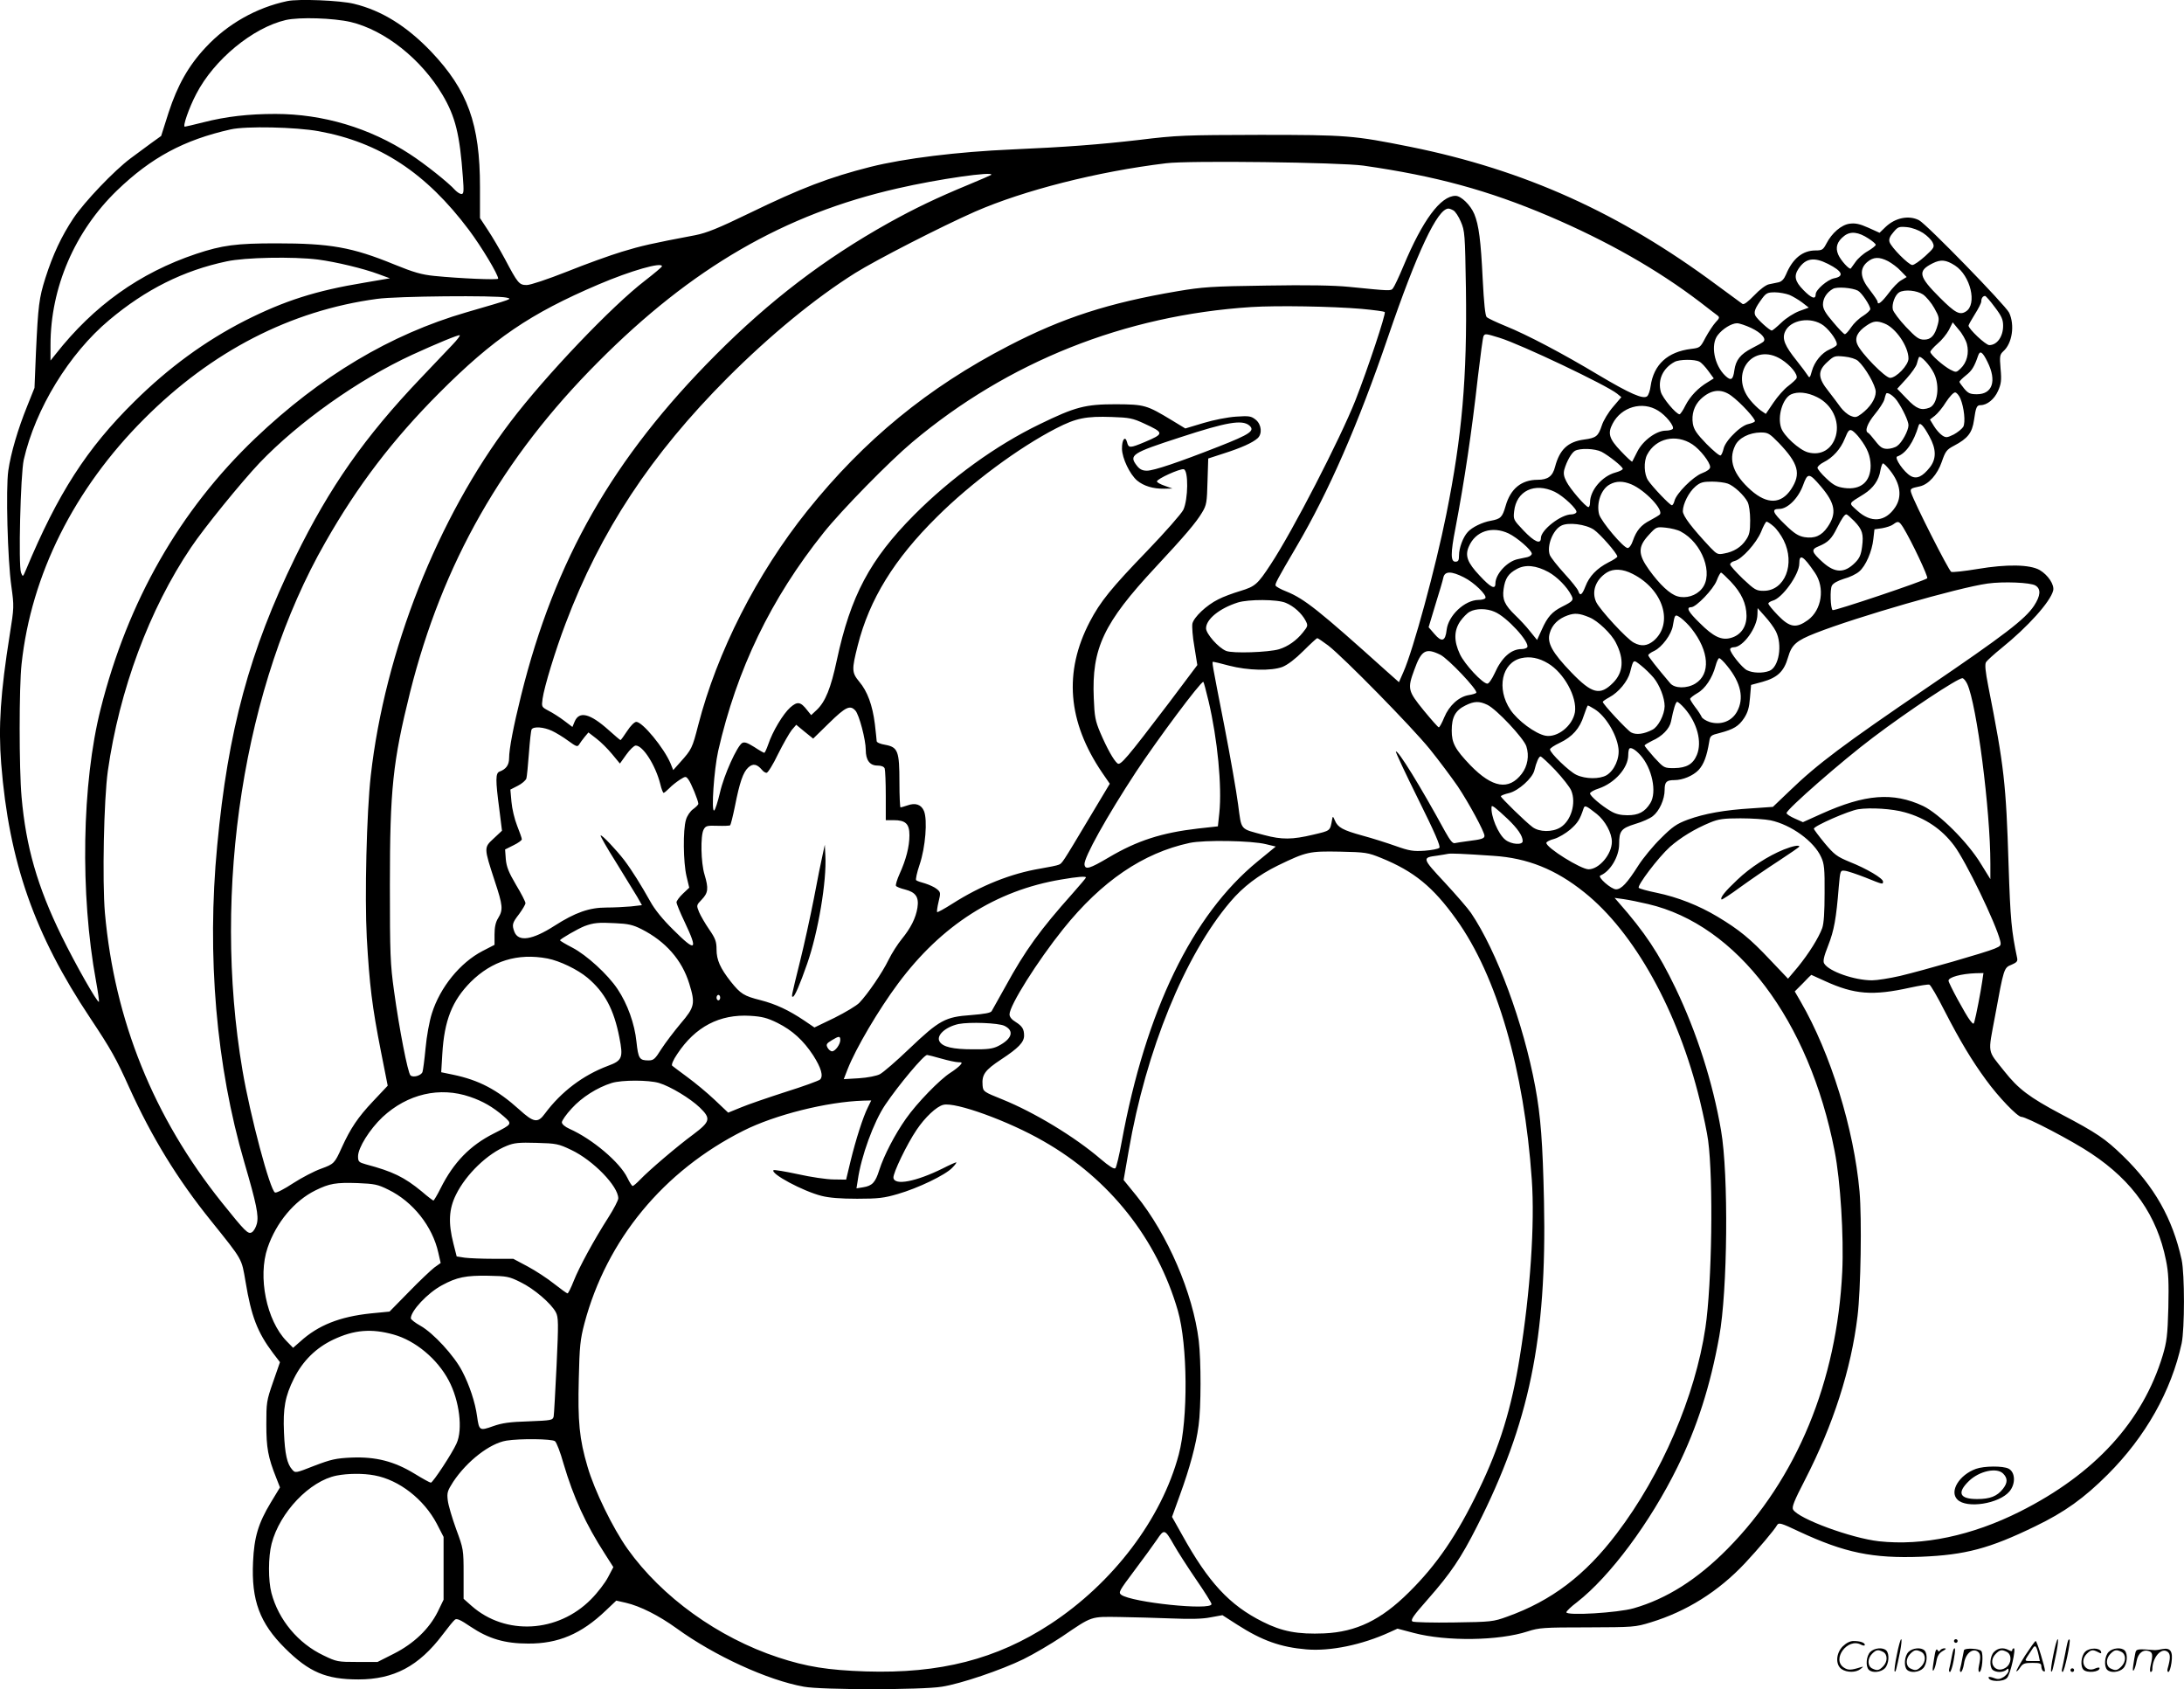 <svg version="1.0" xmlns="http://www.w3.org/2000/svg"
  viewBox="0 0 1200.154 928.05"
 preserveAspectRatio="xMidYMid meet">
<g transform="translate(-0.245,928.599) scale(0.1,-0.1)"
fill="#000000" stroke="none">
<path d="M1581 9280 c-170 -36 -329 -126 -448 -254 -94 -100 -155 -208 -204
-358 l-41 -129 -57 -41 c-31 -23 -81 -60 -111 -82 -90 -67 -254 -239 -314
-329 -66 -99 -113 -200 -154 -328 -35 -111 -40 -151 -52 -409 l-8 -195 -40
-100 c-51 -126 -90 -258 -104 -355 -14 -98 -4 -490 17 -636 15 -109 15 -115
-9 -265 -51 -320 -63 -505 -47 -709 43 -540 183 -938 489 -1397 115 -173 143
-223 215 -383 123 -271 264 -502 448 -730 178 -222 168 -205 191 -337 31 -188
65 -277 150 -390 l39 -51 -38 -109 c-36 -103 -37 -114 -37 -233 0 -128 9 -180
55 -295 l20 -51 -51 -84 c-68 -113 -91 -189 -97 -325 -10 -212 37 -337 176
-475 132 -131 225 -171 403 -171 195 0 332 73 462 245 30 40 60 77 68 83 10 9
30 0 86 -38 100 -67 189 -93 317 -93 165 -1 292 53 426 181 l58 55 53 -12 c78
-18 181 -70 278 -140 208 -151 500 -285 700 -321 96 -18 650 -18 758 0 104 16
327 92 448 151 57 28 152 84 212 124 169 115 156 110 317 108 77 -1 206 -5
287 -8 100 -4 168 -3 212 6 l66 12 81 -52 c137 -88 239 -124 381 -136 131 -11
305 25 456 94 l44 20 91 -24 c180 -47 466 -43 625 9 62 20 86 22 327 22 255 1
262 1 350 28 196 60 370 169 516 324 73 78 163 184 177 210 9 15 21 12 122
-36 249 -116 403 -148 669 -138 244 10 376 45 627 167 162 78 269 155 399 285
208 208 349 458 406 720 17 81 17 381 0 460 -50 227 -150 403 -323 571 -96 93
-142 125 -340 229 -175 93 -234 138 -311 235 -96 121 -91 90 -51 305 48 262
48 264 91 281 28 12 34 19 30 37 -31 148 -37 208 -47 512 -14 445 -24 538
-111 978 -17 87 -20 122 -13 135 6 9 44 44 85 77 145 117 268 254 284 316 8
32 -28 86 -74 113 -54 31 -181 33 -341 6 -72 -12 -137 -19 -145 -16 -13 5
-204 382 -220 434 -7 23 -4 25 48 36 48 11 96 65 120 135 20 58 27 67 67 88
76 40 100 71 110 141 10 70 15 82 36 82 36 0 76 33 96 78 17 38 20 58 14 122
-6 70 -4 78 15 96 49 43 64 144 32 212 -20 41 -453 486 -495 508 -56 29 -131
14 -185 -38 l-32 -31 -62 28 c-47 21 -71 26 -102 22 -46 -6 -98 -51 -128 -109
-18 -34 -23 -38 -60 -38 -71 0 -126 -45 -162 -132 -11 -26 -24 -39 -41 -43
-14 -3 -38 -8 -53 -11 -16 -3 -51 -29 -80 -60 -35 -36 -57 -53 -65 -48 -7 5
-71 52 -143 105 -532 395 -1054 631 -1681 758 -314 63 -349 66 -829 66 -414
-1 -453 -2 -665 -28 -217 -25 -398 -39 -695 -52 -300 -13 -593 -49 -780 -96
-225 -57 -380 -116 -666 -255 -169 -82 -234 -108 -295 -120 -243 -46 -299 -59
-404 -91 -63 -19 -199 -68 -301 -109 -109 -43 -202 -74 -222 -74 -42 0 -49 9
-121 145 -27 50 -68 120 -92 156 l-44 67 0 170 c0 347 -67 532 -268 744 -135
141 -272 226 -424 263 -76 19 -306 28 -367 15z m349 -115 c187 -45 387 -203
504 -400 71 -120 95 -217 112 -452 6 -79 5 -93 -8 -93 -8 0 -23 10 -34 21 -36
41 -170 147 -249 198 -220 144 -478 221 -739 221 -148 0 -271 -14 -396 -46
-52 -13 -98 -24 -102 -24 -13 0 23 104 63 180 98 189 311 364 492 406 76 17
261 11 357 -11z m-176 -600 c335 -61 590 -229 825 -542 69 -92 161 -245 161
-268 0 -8 -211 1 -351 15 -69 7 -112 19 -220 63 -232 95 -352 116 -649 116
-218 0 -296 -10 -440 -58 -310 -104 -562 -284 -772 -551 l-28 -35 0 86 c0 314
133 624 366 849 187 180 366 277 624 335 83 19 358 13 484 -10z m5741 -189
c398 -57 686 -136 1018 -277 323 -138 597 -294 832 -473 43 -34 86 -66 95 -73
13 -10 12 -15 -10 -38 -13 -14 -38 -52 -55 -83 -29 -56 -31 -57 -80 -63 -129
-16 -205 -86 -222 -204 -3 -25 -12 -50 -19 -56 -22 -18 -93 13 -268 117 -195
117 -390 220 -511 269 -49 20 -96 42 -103 49 -8 8 -15 75 -22 211 -10 207 -21
295 -46 355 -21 50 -73 100 -103 100 -82 0 -181 -134 -286 -385 -25 -60 -51
-115 -58 -123 -12 -15 -12 -15 -242 8 -81 8 -228 11 -455 7 -300 -4 -351 -8
-487 -31 -378 -64 -631 -146 -928 -300 -443 -229 -794 -517 -1106 -906 -278
-347 -496 -776 -600 -1179 -32 -125 -36 -133 -97 -201 l-40 -45 -15 37 c-36
85 -154 228 -188 228 -10 0 -32 -22 -50 -50 -18 -27 -34 -50 -37 -50 -2 0 -32
25 -65 55 -103 92 -162 106 -187 46 l-12 -29 -45 34 c-25 19 -64 44 -86 55
-39 21 -39 21 -33 66 9 65 70 265 126 412 192 509 470 930 890 1351 236 236
481 437 702 576 117 73 472 255 658 337 268 117 671 220 1050 266 125 16 955
5 1085 -13z m-2046 -51 c-3 -2 -59 -27 -125 -54 -174 -72 -293 -129 -439 -210
-354 -198 -652 -426 -950 -725 -564 -566 -884 -1125 -1069 -1871 -42 -169 -66
-294 -66 -345 0 -37 -17 -60 -52 -73 -23 -8 -23 -46 -2 -205 l15 -120 -46 -43
c-54 -50 -54 -49 6 -233 45 -136 47 -158 19 -204 -14 -22 -20 -50 -20 -90 l0
-57 -66 -34 c-123 -64 -233 -199 -278 -342 -14 -43 -29 -126 -35 -192 -6 -64
-14 -123 -17 -131 -8 -20 -52 -32 -66 -18 -15 15 -62 258 -90 462 -21 150 -23
204 -23 585 0 525 16 676 111 1058 178 708 507 1287 1034 1815 514 517 1024
812 1645 953 220 51 535 96 514 74z m2540 -195 c10 -5 29 -33 41 -62 22 -51
23 -67 28 -368 7 -489 -21 -809 -108 -1241 -58 -289 -182 -745 -235 -864 l-25
-57 -71 63 c-367 330 -448 395 -547 435 -31 12 -58 27 -60 33 -3 10 8 32 115
214 177 301 340 674 503 1152 160 468 272 705 332 705 5 0 17 -4 27 -10z
m2581 -124 c23 -15 46 -38 53 -53 11 -24 8 -29 -41 -74 -30 -27 -61 -49 -71
-49 -20 0 -116 97 -125 126 -5 15 1 31 21 54 25 30 30 32 75 28 29 -3 63 -16
88 -32z m-299 -31 c22 -14 39 -29 39 -34 0 -5 -20 -21 -44 -35 -25 -14 -55
-41 -67 -59 -12 -17 -24 -34 -26 -36 -7 -9 -56 45 -69 76 -17 39 -7 72 33 103
35 27 78 22 134 -15z m-8521 -115 c98 -13 250 -49 335 -81 l60 -22 -140 -24
c-267 -44 -439 -99 -657 -209 -219 -112 -419 -258 -607 -444 -262 -258 -421
-506 -596 -925 -17 -40 -17 -40 -27 -15 -15 38 -3 539 15 620 64 280 249 583
470 768 200 168 408 272 645 322 101 22 365 27 502 10z m8628 -9 c20 -11 52
-34 69 -53 l33 -34 -30 -18 c-17 -9 -48 -42 -70 -72 -38 -50 -60 -67 -60 -45
0 5 -19 33 -42 63 -54 67 -58 117 -15 154 34 29 66 30 115 5z m-330 -15 c79
-40 91 -68 33 -79 -37 -8 -101 -63 -101 -88 0 -30 -23 -22 -68 24 -46 47 -53
77 -26 117 39 58 85 65 162 26z m698 -9 c85 -56 122 -212 60 -252 -34 -22 -59
-9 -144 76 -117 117 -123 146 -40 188 46 23 74 20 124 -12z m-7106 -4 c-1 -5
-42 -39 -92 -78 -182 -139 -547 -522 -740 -776 -401 -528 -691 -1262 -768
-1944 -23 -203 -34 -665 -22 -891 15 -261 29 -377 78 -626 l37 -187 -82 -87
c-81 -86 -122 -146 -171 -254 -39 -86 -42 -89 -113 -115 -37 -13 -106 -49
-154 -80 -47 -31 -91 -54 -99 -51 -27 10 -137 423 -179 671 -169 995 7 2119
455 2901 178 313 371 565 625 820 299 300 501 437 876 597 178 76 350 125 349
100z m6572 -134 c21 -11 68 -82 68 -101 0 -7 -18 -24 -40 -38 -22 -13 -51 -41
-65 -62 -14 -21 -29 -38 -35 -38 -5 0 -34 30 -64 66 -43 50 -56 73 -56 97 0
34 21 67 55 86 22 13 106 6 137 -10z m358 -21 c18 -13 46 -46 62 -75 26 -46
28 -56 19 -90 -16 -60 -37 -83 -75 -83 -29 0 -44 11 -100 70 -36 38 -68 81
-72 95 -7 30 12 81 35 95 30 17 96 11 131 -12z m-735 -2 c19 -8 51 -27 71 -42
l36 -28 -52 -19 c-29 -11 -72 -38 -98 -63 -25 -24 -49 -44 -53 -44 -12 0 -78
60 -90 81 -11 21 -2 43 38 97 21 28 30 32 69 32 24 0 60 -7 79 -14z m-7050
-15 c33 -8 41 -5 -220 -81 -417 -121 -802 -351 -1160 -692 -415 -396 -700
-894 -849 -1485 -104 -409 -114 -1019 -26 -1497 11 -60 18 -111 16 -114 -8 -7
-128 204 -206 363 -132 270 -195 489 -219 762 -14 156 -14 605 0 731 53 491
289 962 674 1347 370 371 804 595 1280 659 106 15 654 20 710 7z m8179 -52
c38 -50 46 -69 46 -103 0 -59 -33 -106 -76 -106 -20 0 -114 89 -114 107 0 4
16 33 35 63 19 30 35 61 35 70 0 18 9 30 21 30 4 0 28 -27 53 -61z m-3479 -10
c66 -6 123 -14 127 -17 8 -8 -94 -314 -161 -485 -84 -212 -345 -719 -466 -902
-72 -110 -85 -121 -167 -146 -40 -12 -95 -32 -121 -46 -65 -32 -134 -98 -142
-133 -3 -15 1 -73 11 -128 l16 -100 -157 -209 c-232 -305 -266 -345 -282 -331
-21 17 -58 84 -94 168 -28 66 -32 90 -36 190 -12 274 54 413 338 718 165 177
225 248 257 302 25 41 27 56 30 171 l4 126 86 28 c94 30 157 58 185 83 27 24
22 76 -10 102 -25 20 -36 22 -108 17 -46 -3 -123 -18 -179 -35 l-100 -30 -74
45 c-139 84 -150 87 -307 88 -169 0 -223 -14 -420 -110 -240 -116 -487 -295
-690 -499 -242 -244 -348 -443 -424 -797 -33 -155 -63 -228 -110 -273 l-31
-29 -21 26 c-37 48 -54 51 -94 16 -39 -35 -97 -131 -121 -203 -9 -25 -18 -46
-22 -46 -3 0 -28 14 -55 32 -37 23 -53 29 -66 22 -28 -17 -100 -175 -122 -272
-12 -51 -26 -95 -32 -99 -17 -10 -1 223 22 327 103 450 289 836 580 1200 100
125 361 391 486 496 527 443 1168 698 1863 743 141 9 442 4 607 -10z m2539
-92 c39 -31 80 -92 71 -107 -3 -6 -21 -16 -39 -24 -42 -18 -83 -67 -97 -119
-10 -37 -13 -40 -23 -23 -6 10 -33 46 -60 80 -66 82 -81 120 -65 158 28 68
144 87 213 35z m333 12 c62 -23 133 -126 133 -193 0 -36 -67 -106 -101 -106
-27 0 -160 136 -180 184 -16 36 1 70 50 103 38 26 57 28 98 12z m-731 -25 c54
-26 84 -58 67 -75 -5 -5 -33 -21 -63 -36 -64 -33 -89 -65 -97 -122 -7 -52 -18
-59 -49 -30 -62 58 -83 172 -42 224 27 35 76 65 106 65 13 0 48 -12 78 -26z
m1185 -88 c13 -50 0 -102 -35 -135 -23 -22 -25 -22 -56 -6 -38 20 -110 83
-110 98 0 5 18 26 40 45 23 19 50 53 62 75 l21 42 33 -40 c19 -21 39 -57 45
-79z m-8322 -4 c-25 -26 -103 -108 -173 -182 -310 -325 -503 -601 -691 -985
-251 -514 -370 -953 -429 -1585 -58 -606 -5 -1213 149 -1740 67 -229 80 -293
69 -337 -5 -20 -17 -41 -27 -47 -21 -13 -36 2 -166 164 -375 469 -589 999
-642 1590 -15 176 -6 623 16 780 63 444 228 889 457 1228 73 109 276 358 376
464 215 225 543 458 840 595 131 60 256 112 261 107 3 -2 -15 -26 -40 -52z
m5754 38 c117 -36 588 -260 646 -307 l23 -19 -46 -54 c-25 -29 -53 -75 -61
-101 -20 -60 -31 -69 -98 -78 -89 -12 -134 -55 -159 -149 -13 -52 -39 -72 -96
-72 -89 0 -149 -49 -176 -144 -18 -62 -27 -71 -81 -81 -47 -8 -104 -36 -127
-62 -26 -28 -48 -88 -48 -128 0 -28 -4 -35 -20 -35 -26 0 -27 45 0 182 50 263
90 530 124 835 14 117 27 217 31 223 8 14 13 13 88 -10z m2681 -132 c52 -104
28 -178 -58 -178 -37 0 -48 5 -70 31 -14 17 -26 34 -26 37 0 4 16 20 36 36 32
25 46 47 67 109 10 29 24 20 51 -35z m-1132 13 c50 -32 91 -82 83 -103 -3 -7
-24 -26 -46 -43 -22 -16 -58 -57 -81 -91 l-42 -62 -28 19 c-15 11 -41 36 -57
56 -120 145 15 323 171 224z m421 -8 c40 -36 97 -135 97 -170 0 -38 -31 -85
-79 -121 -27 -20 -34 -21 -60 -10 -17 7 -40 28 -53 45 -13 18 -43 58 -67 89
-60 74 -61 112 -7 161 37 34 41 35 93 30 32 -3 64 -13 76 -24z m417 -68 c34
-69 20 -171 -25 -189 -45 -17 -72 -6 -124 49 l-53 55 51 56 c28 31 54 68 57
82 4 15 9 31 11 35 8 14 61 -43 83 -88z m-1289 64 c11 -5 33 -29 49 -51 l30
-41 -32 -20 c-53 -31 -98 -78 -124 -129 -13 -27 -28 -48 -32 -48 -19 0 -94 90
-103 123 -18 66 11 130 76 165 26 14 110 15 136 1z m175 -187 c52 -38 136
-130 130 -141 -3 -5 -20 -11 -37 -15 -19 -4 -51 -25 -80 -55 -30 -29 -51 -61
-55 -80 -4 -17 -11 -34 -16 -37 -6 -4 -40 25 -78 63 -54 56 -69 78 -75 111 -8
52 7 100 43 135 56 53 112 60 168 19z m472 -8 c81 -40 125 -130 103 -212 -21
-75 -82 -111 -154 -91 -47 13 -133 91 -147 135 -21 62 8 160 54 183 37 17 90
12 144 -15z m440 -21 c31 -45 62 -111 62 -133 0 -30 -36 -96 -62 -114 -12 -9
-37 -16 -54 -16 -26 0 -39 8 -66 43 -18 23 -36 44 -40 45 -20 9 -4 52 37 102
25 30 48 66 52 80 3 14 8 28 10 33 7 11 40 -10 61 -40z m347 14 c21 -51 29
-131 16 -156 -7 -11 -30 -30 -52 -42 -37 -18 -43 -19 -64 -5 -12 8 -33 31 -45
51 l-22 36 27 21 c15 12 43 45 61 75 19 29 41 53 50 53 8 0 21 -15 29 -33z
m-1661 -67 c43 -26 90 -85 81 -100 -3 -5 -21 -10 -39 -10 -52 0 -126 -55 -156
-115 -14 -27 -27 -52 -28 -55 -2 -3 -30 23 -63 58 -64 67 -73 97 -45 150 48
93 164 126 250 72z m-2824 -71 c111 -51 111 -56 2 -102 -79 -33 -88 -34 -96
-1 -10 39 -29 15 -28 -36 1 -52 43 -140 83 -174 36 -30 88 -46 149 -45 l45 1
-42 15 c-24 8 -43 19 -43 24 0 14 126 71 147 67 27 -5 25 -166 -2 -223 -11
-22 -100 -123 -198 -225 -198 -205 -258 -279 -316 -390 -144 -276 -122 -549
68 -829 l42 -61 -115 -192 c-147 -246 -147 -246 -166 -253 -8 -4 -53 -13 -100
-21 -162 -27 -327 -93 -484 -193 -44 -28 -82 -49 -84 -46 -2 2 1 27 8 56 12
50 12 53 -10 71 -12 10 -41 23 -63 30 -23 6 -46 14 -50 18 -4 4 4 42 19 86 32
94 44 245 24 294 -15 36 -47 47 -91 31 -18 -6 -35 -11 -38 -11 -3 0 -6 62 -6
138 0 171 -8 193 -78 206 -26 4 -47 13 -47 20 0 6 -5 49 -10 94 -13 104 -41
180 -86 233 -41 50 -42 65 -8 199 64 253 200 474 436 707 186 185 447 379 655
486 109 56 163 67 306 62 95 -3 115 -7 177 -36z m577 -10 c34 -29 7 -48 -169
-117 -219 -86 -355 -132 -393 -132 -24 0 -39 7 -54 26 -47 60 -32 70 239 158
254 83 337 97 377 65z m3738 -61 c38 -69 39 -122 3 -169 -41 -52 -73 -67 -106
-48 -36 20 -92 100 -74 107 48 16 91 79 118 171 6 20 26 0 59 -61z m-382 -11
c42 -55 58 -96 59 -149 0 -89 -54 -135 -144 -123 -42 6 -60 15 -100 53 -26 24
-48 51 -48 58 0 7 15 21 33 30 52 26 94 73 117 130 19 47 25 52 41 44 10 -6
29 -25 42 -43z m-446 -24 c109 -114 124 -170 68 -255 -55 -82 -131 -84 -220
-6 -97 86 -126 166 -88 245 20 43 78 72 141 73 40 0 48 -5 99 -57z m-475 -8
c43 -28 98 -99 98 -125 0 -11 -16 -23 -45 -34 -49 -19 -141 -111 -151 -152 -3
-13 -10 -24 -14 -24 -11 0 -108 102 -131 137 -22 33 -25 103 -5 141 47 90 158
116 248 57z m-499 -41 c40 -21 117 -82 117 -94 0 -5 -18 -14 -40 -20 -74 -20
-140 -98 -140 -165 0 -14 -4 -25 -9 -25 -14 0 -101 100 -121 141 -14 27 -17
44 -11 66 13 45 39 91 58 102 28 16 110 13 146 -5z m1586 -103 c57 -72 67
-144 28 -202 -54 -81 -133 -88 -209 -18 -48 44 -52 35 38 91 50 32 82 76 90
131 4 20 10 37 14 37 5 0 22 -17 39 -39z m-380 -88 c79 -93 88 -148 36 -223
-33 -48 -71 -64 -127 -55 -33 6 -56 20 -105 68 -70 67 -78 87 -33 87 46 0 105
59 131 131 25 69 33 68 98 -8z m-1042 12 c76 -32 180 -142 156 -166 -5 -5 -29
-19 -53 -32 -49 -25 -75 -55 -95 -113 -7 -22 -20 -39 -28 -39 -23 0 -145 145
-157 185 -16 61 11 139 58 164 35 20 74 20 119 1z m530 4 c34 -12 90 -64 109
-101 8 -16 14 -57 14 -101 0 -60 -4 -80 -23 -107 -26 -40 -68 -66 -120 -75
-34 -7 -40 -4 -74 31 -103 110 -153 175 -153 202 1 41 33 104 69 135 27 23 42
27 91 27 32 0 71 -5 87 -11z m-951 -45 c48 -23 128 -99 119 -113 -3 -6 -16
-11 -27 -11 -58 0 -168 -86 -168 -130 0 -37 -36 -21 -95 41 -56 59 -57 61 -52
106 12 112 112 160 223 107z m1646 -161 c45 -47 52 -71 43 -141 -6 -45 -14
-63 -39 -88 -58 -58 -110 -57 -177 3 -63 57 -66 70 -22 88 51 21 71 41 100
100 28 55 42 75 52 75 4 0 23 -17 43 -37z m-444 -28 c17 -14 42 -49 56 -77 65
-130 7 -278 -110 -278 -40 0 -49 5 -114 66 -38 37 -70 72 -70 79 0 7 11 16 25
19 40 10 119 98 145 160 12 31 26 56 30 56 5 0 22 -11 38 -25z m713 -7 c46
-75 139 -272 132 -279 -14 -14 -514 -182 -520 -175 -12 12 -15 114 -4 134 7
14 32 27 66 38 31 8 68 26 84 40 36 30 71 111 78 179 l6 53 42 6 c23 4 51 13
61 21 27 20 32 19 55 -17z m-1700 -12 c35 -24 129 -131 129 -148 0 -4 -22 -19
-49 -32 -64 -33 -105 -76 -126 -131 -19 -49 -30 -56 -40 -25 -4 11 -38 54 -76
95 -38 42 -74 87 -80 102 -18 49 17 138 63 161 38 20 134 8 179 -22z m477 -10
c119 -62 183 -236 116 -315 -31 -38 -87 -55 -134 -41 -41 12 -97 64 -156 146
-61 85 -61 126 -2 190 42 46 43 46 94 41 29 -3 66 -12 82 -21z m-945 -11 c46
-22 127 -92 127 -111 0 -7 -11 -16 -25 -19 -14 -3 -37 -8 -52 -11 -58 -12
-123 -82 -123 -134 0 -35 -26 -22 -87 44 -67 71 -81 109 -59 159 36 85 128
115 219 72z m1683 -216 c56 -82 38 -204 -39 -260 -64 -46 -99 -41 -164 26 -29
30 -53 59 -53 65 0 5 11 12 24 16 52 13 146 144 146 204 0 56 22 43 86 -51z
m-1464 4 c47 -26 102 -81 126 -129 13 -25 9 -31 -53 -62 -53 -27 -79 -55 -110
-125 l-26 -57 -39 48 c-20 26 -57 65 -80 87 -59 57 -73 88 -65 144 8 59 26 86
73 111 47 26 106 20 174 -17z m462 -10 c169 -85 227 -273 115 -368 -35 -28
-67 -32 -108 -10 -38 19 -186 180 -207 223 -27 58 -3 124 59 163 36 22 87 20
141 -8z m-927 -19 c55 -27 128 -98 118 -114 -4 -6 -21 -10 -38 -10 -76 -1
-166 -86 -175 -165 -7 -63 -27 -69 -67 -22 l-32 37 37 123 c21 67 41 134 44
150 8 36 44 36 113 1z m1467 -24 c59 -63 85 -120 86 -187 0 -62 -32 -107 -87
-122 -51 -14 -95 7 -170 82 -63 61 -77 87 -47 87 27 0 122 99 140 146 9 24 20
44 24 44 4 0 28 -23 54 -50z m1674 -21 c31 -19 28 -56 -8 -111 -49 -74 -163
-161 -585 -448 -460 -313 -605 -421 -760 -571 l-90 -86 -115 -8 c-151 -9 -261
-29 -352 -62 -62 -23 -85 -39 -149 -103 -42 -41 -98 -109 -124 -150 -61 -96
-93 -130 -122 -130 -27 0 -105 69 -86 76 54 22 103 104 103 172 0 73 11 87 88
111 38 11 81 30 97 43 36 28 65 92 65 144 0 44 10 54 53 54 47 0 103 24 133
55 29 31 46 76 59 156 5 33 9 36 58 48 76 20 104 37 134 82 20 31 28 58 32
111 l6 71 63 17 c82 23 118 57 140 134 20 70 45 92 152 134 227 89 781 249
945 272 86 12 236 6 263 -11z m-4120 -95 c44 -18 88 -58 109 -98 14 -27 13
-30 -15 -65 -35 -44 -82 -77 -131 -92 -57 -17 -256 -24 -291 -9 -42 17 -110
94 -110 124 0 50 74 110 175 142 58 18 217 18 263 -2z m1147 -49 c67 -27 196
-168 180 -195 -3 -5 -17 -10 -31 -10 -58 0 -110 -47 -148 -133 -15 -32 -32
-57 -40 -57 -26 0 -125 106 -151 162 -34 72 -33 130 2 181 15 21 38 45 52 52
34 19 93 19 136 0z m1546 -107 c38 -74 17 -198 -36 -218 -37 -14 -91 -12 -123
4 -27 14 -92 95 -92 115 0 6 9 11 20 11 51 0 129 108 130 180 l1 35 40 -45
c23 -25 50 -62 60 -82z m-1024 76 c45 -18 121 -90 145 -139 47 -91 41 -164
-16 -221 -71 -71 -115 -60 -228 57 -106 110 -136 164 -119 218 13 45 47 78 98
96 39 14 65 12 120 -11z m561 -62 c97 -123 106 -250 20 -302 -46 -28 -114 -27
-138 3 -74 87 -120 146 -120 153 0 5 15 16 33 24 42 20 95 91 102 138 11 65
12 65 44 43 16 -12 43 -38 59 -59z m-1996 -93 c86 -67 457 -445 557 -568 51
-63 120 -156 154 -205 62 -93 147 -250 147 -272 0 -15 -17 -20 -90 -29 -30 -4
-63 -9 -72 -11 -12 -4 -26 13 -54 63 -138 253 -260 450 -271 440 -2 -3 53
-121 123 -262 90 -181 124 -259 116 -267 -6 -6 -42 -13 -81 -16 -62 -4 -83 -1
-159 26 -48 17 -130 43 -182 57 -109 30 -136 45 -152 83 -10 24 -12 25 -15 7
-12 -66 -8 -62 -105 -85 -114 -27 -171 -28 -268 -2 -137 37 -124 22 -144 169
-9 70 -43 263 -75 428 -71 363 -70 355 -61 355 4 0 42 -9 86 -21 104 -27 233
-30 294 -7 29 12 70 43 115 88 38 38 73 70 76 70 4 0 31 -19 61 -41z m615 -50
c43 -21 207 -194 198 -209 -2 -4 -22 -10 -42 -13 -54 -9 -107 -57 -134 -122
-12 -30 -26 -55 -30 -55 -4 0 -41 42 -83 93 -87 107 -90 119 -52 222 39 109
63 123 143 84z m593 -48 c87 -52 160 -185 147 -268 -13 -75 -96 -141 -162
-129 -56 11 -153 83 -193 143 -77 116 -47 258 60 283 48 11 97 2 148 -29z
m984 -14 c76 -93 94 -179 53 -252 -29 -52 -88 -74 -149 -56 -21 7 -42 20 -45
29 -4 9 -19 33 -35 53 -15 20 -28 41 -28 45 0 5 18 19 40 32 43 24 82 83 100
150 6 23 15 42 20 42 5 0 25 -19 44 -43z m-404 -65 c33 -41 60 -110 60 -156
-1 -47 -35 -113 -67 -129 -46 -24 -89 -30 -117 -15 -22 12 -156 156 -156 168
0 3 16 14 36 25 51 27 101 88 114 137 19 74 17 72 60 38 22 -17 53 -48 70 -68z
m1723 -34 c52 -112 127 -693 127 -987 l0 -85 -52 84 c-72 119 -230 276 -318
318 -165 77 -318 65 -558 -43 l-102 -46 -45 20 c-25 11 -45 24 -45 30 0 20
306 288 475 415 197 149 464 325 491 326 7 0 19 -15 27 -32z m-4169 -95 c49
-208 74 -467 59 -613 l-8 -74 -109 -12 c-199 -23 -334 -66 -491 -159 -105 -62
-129 -69 -133 -39 -5 36 123 265 283 509 119 180 354 495 370 495 2 0 15 -48
29 -107z m1531 -19 c50 -23 200 -183 215 -228 17 -52 7 -109 -25 -151 -71 -93
-161 -78 -282 46 -85 89 -103 123 -103 191 0 74 20 111 75 138 48 24 76 25
120 4z m1084 -19 c70 -80 98 -185 68 -257 -21 -50 -56 -71 -124 -72 -56 0 -56
0 -110 58 -29 33 -53 62 -53 66 0 4 19 15 41 26 55 24 96 66 104 106 14 71 26
108 34 108 5 0 23 -16 40 -35z m-494 -5 c60 -37 121 -137 131 -214 8 -55 -22
-123 -65 -149 -38 -22 -115 -22 -166 2 -39 18 -145 120 -145 140 0 6 24 22 54
36 69 33 110 79 132 150 10 30 20 55 22 55 3 0 19 -9 37 -20z m-4062 -8 c21
-23 57 -161 57 -216 0 -56 22 -86 64 -86 22 0 36 -6 40 -16 3 -9 6 -76 6 -150
l0 -134 43 0 c66 0 87 -20 87 -83 0 -63 -19 -135 -54 -212 -14 -31 -23 -61
-20 -66 3 -5 25 -14 50 -20 59 -15 77 -42 68 -100 -9 -57 -37 -112 -86 -172
-22 -27 -55 -78 -73 -115 -34 -70 -114 -187 -160 -235 -15 -16 -77 -53 -137
-83 l-110 -53 -56 38 c-85 57 -155 90 -240 112 -92 23 -110 35 -163 101 -59
75 -79 120 -79 178 0 42 -6 60 -40 109 -22 32 -47 75 -56 96 -15 37 -15 38 15
69 35 37 38 60 15 137 -20 65 -23 214 -5 247 11 21 19 23 77 21 35 -1 66 0 69
3 3 3 15 50 26 104 26 132 45 187 73 213 26 24 48 20 76 -13 7 -9 18 -16 25
-16 7 0 36 46 63 103 28 56 62 115 75 132 l25 29 46 -38 47 -38 88 86 c91 89
115 100 144 68z m-1668 -111 c22 -10 63 -35 90 -55 44 -32 51 -35 60 -20 6 9
19 28 30 41 l21 25 44 -34 c24 -18 63 -57 86 -85 l43 -52 35 49 c20 28 43 50
52 50 40 0 109 -109 135 -212 6 -27 15 -48 18 -48 4 0 18 12 32 26 13 14 39
34 57 46 32 20 33 20 47 2 15 -19 55 -117 55 -134 0 -5 -13 -18 -28 -29 -16
-11 -34 -37 -40 -59 -17 -55 -15 -234 3 -310 l15 -63 -35 -33 c-19 -18 -35
-40 -35 -47 0 -8 20 -57 45 -109 75 -158 62 -167 -63 -42 -58 57 -102 111
-127 157 -50 89 -99 168 -142 225 -43 56 -124 142 -130 136 -3 -2 35 -69 85
-148 49 -79 101 -164 116 -189 l26 -46 -61 -7 c-34 -3 -94 -6 -134 -6 -94 0
-171 -27 -285 -100 -123 -79 -199 -90 -221 -33 -14 38 -12 48 26 97 19 26 35
53 35 60 0 8 -23 53 -52 101 -40 68 -52 98 -56 140 l-4 54 46 23 c25 12 46 27
46 33 0 6 -12 40 -26 75 -14 35 -28 94 -31 131 l-6 67 41 21 c22 11 43 29 47
40 3 10 9 73 14 139 5 66 11 125 15 131 11 17 66 13 111 -8z m5981 -133 c65
-71 93 -205 55 -265 -30 -48 -64 -66 -126 -66 -37 0 -65 7 -90 22 -52 30 -115
84 -115 98 0 6 22 19 48 27 88 30 162 113 162 184 0 16 3 32 6 35 9 9 34 -6
60 -35z m-466 -84 c39 -42 79 -92 87 -112 28 -68 -1 -166 -60 -202 -44 -27
-116 -26 -153 2 -38 28 -174 161 -174 169 0 4 20 12 46 18 51 13 127 81 138
124 11 46 25 77 34 77 5 0 42 -34 82 -76z m-262 -268 c54 -52 82 -92 82 -121
0 -23 -62 -19 -95 7 -40 31 -82 133 -76 182 1 11 23 -6 89 -68z m489 28 c47
-38 83 -105 83 -153 0 -68 -70 -151 -128 -151 -42 0 -232 118 -232 145 0 6 19
16 43 22 24 7 63 30 89 52 41 36 53 56 72 114 7 21 13 18 73 -29z m1693 9
c112 -31 203 -92 271 -183 64 -85 229 -426 253 -523 6 -25 3 -29 -31 -43 -49
-21 -390 -119 -520 -150 -57 -13 -126 -24 -153 -24 -97 0 -237 49 -263 92 -8
12 -3 37 22 100 32 82 44 146 58 323 8 88 8 90 33 87 14 -1 64 -18 113 -37 99
-40 97 -39 97 -22 0 17 -88 70 -184 108 -70 29 -84 40 -137 103 -32 39 -59 75
-59 79 0 15 192 99 244 107 66 10 187 3 256 -17z m-738 -44 c113 -24 239 -115
278 -202 17 -36 20 -65 19 -197 0 -104 -4 -167 -13 -193 -20 -54 -73 -139
-134 -214 l-54 -64 -98 103 c-110 117 -170 166 -290 238 -102 61 -218 107
-334 131 -49 10 -93 22 -98 27 -11 11 106 166 171 225 58 51 136 99 221 134
46 19 74 23 167 23 62 0 136 -5 165 -11z m-2773 -131 l54 -13 -100 -82 c-359
-294 -614 -819 -747 -1542 -13 -73 -29 -138 -34 -143 -7 -7 -34 10 -81 50
-142 122 -365 257 -541 328 -102 41 -105 43 -108 76 -5 60 12 84 103 144 93
61 125 94 125 130 0 36 -10 52 -46 75 -22 13 -34 28 -34 42 0 49 153 292 295
469 211 263 439 418 695 473 80 17 339 13 419 -7z m634 -76 c179 -73 284 -158
412 -337 223 -310 373 -826 415 -1430 17 -244 -8 -616 -66 -974 -45 -281 -111
-495 -225 -730 -121 -251 -231 -412 -385 -564 -152 -151 -288 -217 -465 -225
-145 -6 -231 10 -338 64 -182 91 -298 216 -443 478 l-55 98 44 122 c53 145 88
274 102 380 14 98 14 356 1 466 -32 262 -171 584 -343 797 l-70 86 28 161 c95
551 308 1073 558 1367 70 83 156 148 262 200 157 76 173 79 340 76 142 -3 154
-5 228 -35z m616 12 c187 -12 342 -74 499 -200 276 -220 516 -653 636 -1146
19 -79 40 -177 45 -218 29 -217 21 -788 -15 -1029 -56 -376 -241 -807 -487
-1130 -174 -230 -359 -370 -602 -457 -77 -28 -88 -29 -292 -32 -117 -2 -219 1
-228 5 -13 8 2 30 85 124 124 141 181 225 269 399 287 565 384 1033 368 1785
-7 324 -18 468 -48 630 -65 350 -211 745 -353 955 -17 25 -82 100 -145 168
-125 134 -125 136 -41 147 25 4 52 8 60 10 15 3 74 1 249 -11z m-2239 -119 c0
-3 -33 -42 -72 -86 -181 -203 -261 -313 -371 -514 -37 -66 -70 -126 -75 -134
-5 -10 -40 -16 -114 -22 -141 -10 -173 -27 -338 -184 -72 -69 -145 -132 -163
-141 -17 -9 -67 -19 -114 -22 l-84 -5 21 54 c45 115 170 327 278 472 238 320
537 511 897 571 87 15 135 19 135 11z m3089 -146 c489 -114 885 -638 1025
-1357 32 -161 51 -470 42 -662 -29 -604 -250 -1138 -630 -1523 -167 -169 -335
-275 -516 -327 -87 -25 -370 -42 -370 -22 0 6 26 31 58 55 181 141 402 437
552 742 108 219 181 446 230 718 46 251 52 889 10 1132 -45 263 -133 538 -250
782 -93 193 -168 306 -314 472 l-21 24 50 -7 c28 -4 88 -16 134 -27z m-5531
-138 c132 -67 222 -169 262 -299 34 -110 30 -129 -47 -219 -36 -43 -84 -106
-106 -140 -35 -56 -43 -63 -71 -63 -50 0 -56 10 -66 102 -10 99 -49 208 -104
290 -53 80 -170 187 -249 228 -37 19 -67 37 -67 40 0 7 99 64 135 78 49 18 76
21 168 16 71 -3 98 -9 145 -33z m-517 -161 c67 -13 165 -60 220 -106 94 -79
145 -173 175 -328 22 -111 16 -127 -63 -156 -136 -51 -256 -141 -346 -262 -39
-54 -62 -50 -141 22 -121 109 -221 162 -366 192 l-63 13 6 100 c11 185 54 293
156 396 117 116 258 160 422 129z m7884 -127 c-8 -56 -34 -190 -42 -217 -5
-19 -6 -19 -24 3 -23 28 -119 205 -119 219 0 19 69 38 149 41 l43 1 -7 -47z
m-864 3 c162 -74 262 -82 469 -36 51 11 99 19 105 16 7 -2 45 -68 84 -145 86
-167 150 -273 227 -378 68 -94 173 -203 194 -203 28 0 283 -133 385 -202 229
-152 361 -341 410 -586 14 -67 16 -120 13 -260 -4 -153 -9 -189 -31 -263 -110
-363 -373 -651 -785 -858 -263 -132 -533 -189 -774 -163 -152 17 -441 123
-472 174 -8 14 5 47 66 165 154 300 253 606 288 898 18 148 24 535 11 685 -31
345 -159 759 -323 1042 l-33 57 45 45 c24 26 45 46 46 46 1 0 34 -15 75 -34z
m-6071 -91 c0 -8 -4 -15 -10 -15 -5 0 -10 7 -10 15 0 8 5 15 10 15 6 0 10 -7
10 -15z m315 -139 c82 -41 142 -96 196 -178 44 -69 57 -114 38 -133 -8 -7 -93
-38 -189 -68 -96 -31 -207 -69 -245 -85 l-71 -29 -74 70 c-41 39 -109 95 -150
125 -41 30 -79 59 -84 63 -5 5 6 32 28 64 99 150 233 220 401 210 65 -4 93
-11 150 -39z m1247 -16 c56 -27 42 -72 -34 -111 -30 -15 -58 -19 -140 -18
-109 0 -164 13 -182 42 -21 33 31 81 104 97 61 12 219 6 252 -10z m-902 -78
c0 -24 -28 -62 -45 -62 -8 0 -19 9 -25 20 -9 17 -6 23 22 40 41 25 48 25 48 2z
m555 -102 c38 -11 81 -20 94 -20 21 0 22 -2 10 -16 -8 -9 -32 -28 -54 -42 -57
-36 -183 -165 -244 -252 -62 -88 -121 -202 -147 -283 -21 -67 -38 -86 -88 -94
l-37 -6 7 44 c18 131 88 322 151 415 75 111 212 274 230 274 4 0 40 -9 78 -20z
m-1551 -134 c63 -19 172 -85 224 -135 62 -60 58 -77 -35 -147 -91 -67 -243
-197 -292 -248 -19 -20 -38 -36 -42 -36 -4 0 -17 20 -29 45 -41 85 -192 213
-318 269 -25 11 -42 26 -42 36 0 9 24 44 54 76 55 61 140 115 220 140 56 17
202 17 260 0z m-1039 -76 c71 -24 126 -56 184 -106 50 -44 50 -43 -54 -96
-129 -65 -220 -158 -291 -300 -19 -38 -37 -68 -40 -68 -2 0 -32 22 -64 50 -96
79 -160 110 -307 149 -39 11 -43 15 -43 44 0 47 64 149 135 216 137 127 314
168 480 111z m2187 -57 c-27 -53 -67 -179 -96 -298 l-24 -100 -68 1 c-38 0
-126 13 -197 29 -70 15 -130 25 -134 22 -18 -19 161 -115 263 -141 42 -11 106
-16 197 -16 115 0 148 4 223 26 111 32 261 104 299 144 16 16 26 30 22 30 -4
0 -38 -15 -75 -34 -146 -72 -264 -95 -270 -51 -3 25 74 185 127 263 46 69 110
129 147 138 66 17 359 -89 551 -200 362 -206 624 -537 738 -931 54 -189 57
-594 5 -790 -94 -354 -361 -706 -706 -932 -295 -193 -606 -273 -1014 -260
-209 7 -326 26 -481 77 -330 109 -639 331 -828 596 -81 114 -182 321 -220 452
-45 152 -54 247 -48 482 4 180 8 217 31 305 122 459 434 838 874 1059 173 87
459 159 660 165 l42 1 -18 -37z m-1630 -235 c120 -57 258 -199 258 -266 0 -10
-24 -57 -54 -104 -80 -125 -161 -274 -191 -350 -15 -38 -30 -68 -34 -68 -4 0
-37 24 -74 53 -36 29 -102 72 -145 95 l-79 42 -110 0 c-61 0 -131 3 -156 6
l-45 7 -18 71 c-29 114 -25 189 14 268 55 112 174 227 280 269 39 16 67 19
163 16 108 -3 120 -5 191 -39z m-1006 -218 c136 -66 243 -202 275 -346 l13
-57 -35 -25 c-18 -14 -82 -74 -140 -134 l-106 -108 -103 -10 c-171 -18 -289
-65 -387 -154 l-40 -35 -36 37 c-110 113 -159 353 -104 513 47 138 147 258
263 315 77 38 112 44 232 40 92 -4 110 -7 168 -36z m726 -508 c75 -36 170
-118 195 -166 14 -27 15 -57 4 -291 -7 -143 -14 -270 -16 -281 -5 -21 -12 -22
-137 -27 -104 -3 -147 -9 -197 -27 -73 -26 -76 -24 -87 55 -10 75 -42 172 -82
248 -44 85 -158 209 -229 249 -29 16 -53 35 -53 41 0 41 92 139 170 181 82 45
133 55 255 53 103 -2 115 -4 177 -35z m-697 -288 c119 -33 240 -133 303 -252
59 -110 79 -270 43 -347 -24 -54 -130 -215 -141 -215 -5 0 -45 22 -89 49 -113
69 -214 94 -346 89 -87 -4 -113 -10 -205 -45 -104 -41 -105 -41 -122 -21 -28
31 -40 85 -45 203 -6 134 6 200 55 298 48 96 121 168 216 213 114 54 209 62
331 28z m887 -586 c9 -7 30 -62 47 -123 55 -186 122 -333 228 -497 l46 -72
-29 -55 c-16 -31 -58 -86 -94 -122 -182 -184 -470 -200 -656 -36 l-44 39 0
136 c0 135 -1 139 -41 247 -22 61 -43 131 -46 158 -5 42 -2 52 30 102 76 114
201 211 292 226 74 12 250 10 267 -3z m-991 -188 c135 -25 271 -131 342 -266
l37 -72 0 -172 0 -173 -32 -66 c-47 -94 -131 -175 -242 -231 l-89 -45 -111 0
c-107 0 -114 1 -186 36 -139 66 -247 195 -286 343 -18 68 -18 198 1 271 45
173 210 345 357 374 61 12 147 13 209 1z m4393 -383 c19 -34 73 -118 120 -187
47 -68 86 -130 86 -137 0 -37 -438 9 -496 51 -17 13 -11 22 72 133 49 65 105
142 124 170 40 60 43 59 94 -30z M4523 4590 c-7 -30 -29 -138 -48 -240 -20
-102 -54 -257 -76 -345 -51 -206 -48 -195 -39 -195 9 0 38 66 78 181 60 171
108 454 100 594 l-3 60 -12 -55z M9806 4619 c-87 -35 -186 -99 -257 -167 -67
-63 -96 -99 -86 -108 2 -2 49 28 103 68 54 39 150 105 212 145 61 40 112 75
112 78 0 10 -36 3 -84 -16z M10861 1216 c-92 -33 -148 -124 -102 -169 51 -51
229 -23 286 45 35 42 32 106 -5 125 -31 16 -134 15 -179 -1z m149 -26 c26 -26
25 -51 -1 -84 -32 -41 -71 -56 -142 -56 -96 0 -112 34 -45 99 57 55 153 76
188 41z M10426 194 c-10 -47 -15 -88 -12 -91 5 -6 9 7 30 110 7 37 10 67 6 67
-4 0 -15 -39 -24 -86z M10740 270 c0 -5 5 -10 10 -10 6 0 10 5 10 10 0 6 -4
10 -10 10 -5 0 -10 -4 -10 -10z M11286 194 c-10 -47 -15 -88 -12 -91 5 -6 9 7
30 110 7 37 10 67 6 67 -4 0 -15 -39 -24 -86z M11366 269 c-3 -8 -10 -41 -16
-74 -6 -33 -14 -68 -16 -77 -3 -10 -1 -18 3 -18 10 0 46 171 38 178 -2 3 -7
-1 -9 -9z M10129 241 c-38 -38 -41 -101 -7 -125 29 -20 79 -20 104 0 18 14 18
15 1 10 -53 -17 -69 -17 -92 -2 -69 45 21 166 94 126 12 -6 21 -7 21 -1 0 12
-25 21 -62 21 -19 0 -39 -10 -59 -29z M11130 189 c-28 -45 -49 -83 -47 -85 2
-3 12 7 21 21 14 21 24 25 66 25 43 0 50 -3 50 -19 0 -11 5 -23 10 -26 6 -3
10 -3 10 1 0 20 -44 164 -51 164 -4 0 -30 -37 -59 -81z m75 4 l7 -33 -42 0
c-42 0 -42 0 -28 23 8 12 21 32 29 44 15 25 22 18 34 -34z M10280 210 c-22
-22 -27 -79 -8 -98 19 -19 66 -14 88 8 22 22 27 79 8 98 -19 19 -66 14 -88 -8z
m71 0 c25 -14 25 -54 -1 -80 -23 -23 -33 -24 -61 -10 -25 14 -25 54 1 80 23
23 33 24 61 10z M10490 210 c-22 -22 -27 -79 -8 -98 19 -19 66 -14 88 8 22 22
27 79 8 98 -19 19 -66 14 -88 -8z m71 0 c25 -14 25 -54 -1 -80 -23 -23 -33
-24 -61 -10 -25 14 -25 54 1 80 23 23 33 24 61 10z M10636 204 c-3 -16 -8 -47
-11 -69 -8 -51 10 -26 19 27 5 27 15 42 34 53 18 10 22 14 10 15 -9 0 -20 -5
-24 -11 -5 -8 -9 -8 -14 1 -5 8 -10 3 -14 -16z M10737 223 c-2 -4 -7 -26 -11
-48 -4 -22 -9 -48 -12 -57 -3 -10 -1 -18 4 -18 4 0 14 28 20 62 11 58 10 81
-1 61z M10795 220 c-1 -3 -5 -23 -9 -45 -4 -22 -9 -48 -12 -57 -3 -10 -1 -18
4 -18 5 0 13 20 17 45 7 53 44 87 74 68 17 -11 19 -28 8 -80 -4 -18 -3 -33 2
-33 16 0 24 99 11 115 -12 14 -87 18 -95 5z M10960 210 c-22 -22 -27 -79 -8
-98 7 -7 24 -12 38 -12 14 0 31 5 38 12 9 9 12 8 12 -5 0 -9 -12 -24 -26 -34
-21 -13 -32 -15 -55 -6 -16 6 -29 8 -29 3 0 -24 81 -27 102 -2 18 19 50 162
37 162 -5 0 -9 -5 -9 -10 0 -7 -6 -7 -19 0 -30 16 -59 12 -81 -10z m71 0 c29
-16 25 -65 -6 -86 -56 -37 -103 28 -55 76 23 23 33 24 61 10z M11461 211 c-23
-23 -28 -80 -9 -99 19 -19 88 -13 88 9 0 5 -11 4 -24 -2 -54 -25 -89 38 -46
81 23 23 33 24 62 9 16 -9 19 -8 16 3 -8 22 -64 22 -87 -1z M11590 210 c-22
-22 -27 -79 -8 -98 19 -19 66 -14 88 8 22 22 27 79 8 98 -19 19 -66 14 -88 -8z
m71 0 c25 -14 25 -54 -1 -80 -23 -23 -33 -24 -61 -10 -25 14 -25 54 1 80 23
23 33 24 61 10z M11736 201 c-3 -14 -8 -44 -11 -66 -8 -51 10 -26 19 27 8 41
35 63 66 53 22 -7 24 -21 11 -77 -5 -22 -5 -38 0 -38 5 0 9 6 9 13 0 68 51
125 85 97 15 -13 15 -35 -1 -92 -3 -10 -1 -18 4 -18 6 0 13 23 17 50 9 63 -5
84 -49 76 -17 -4 -35 -6 -41 -6 -101 8 -104 7 -109 -19z M11380 110 c0 -5 5
-10 10 -10 6 0 10 5 10 10 0 6 -4 10 -10 10 -5 0 -10 -4 -10 -10z"/>
</g>
</svg>
